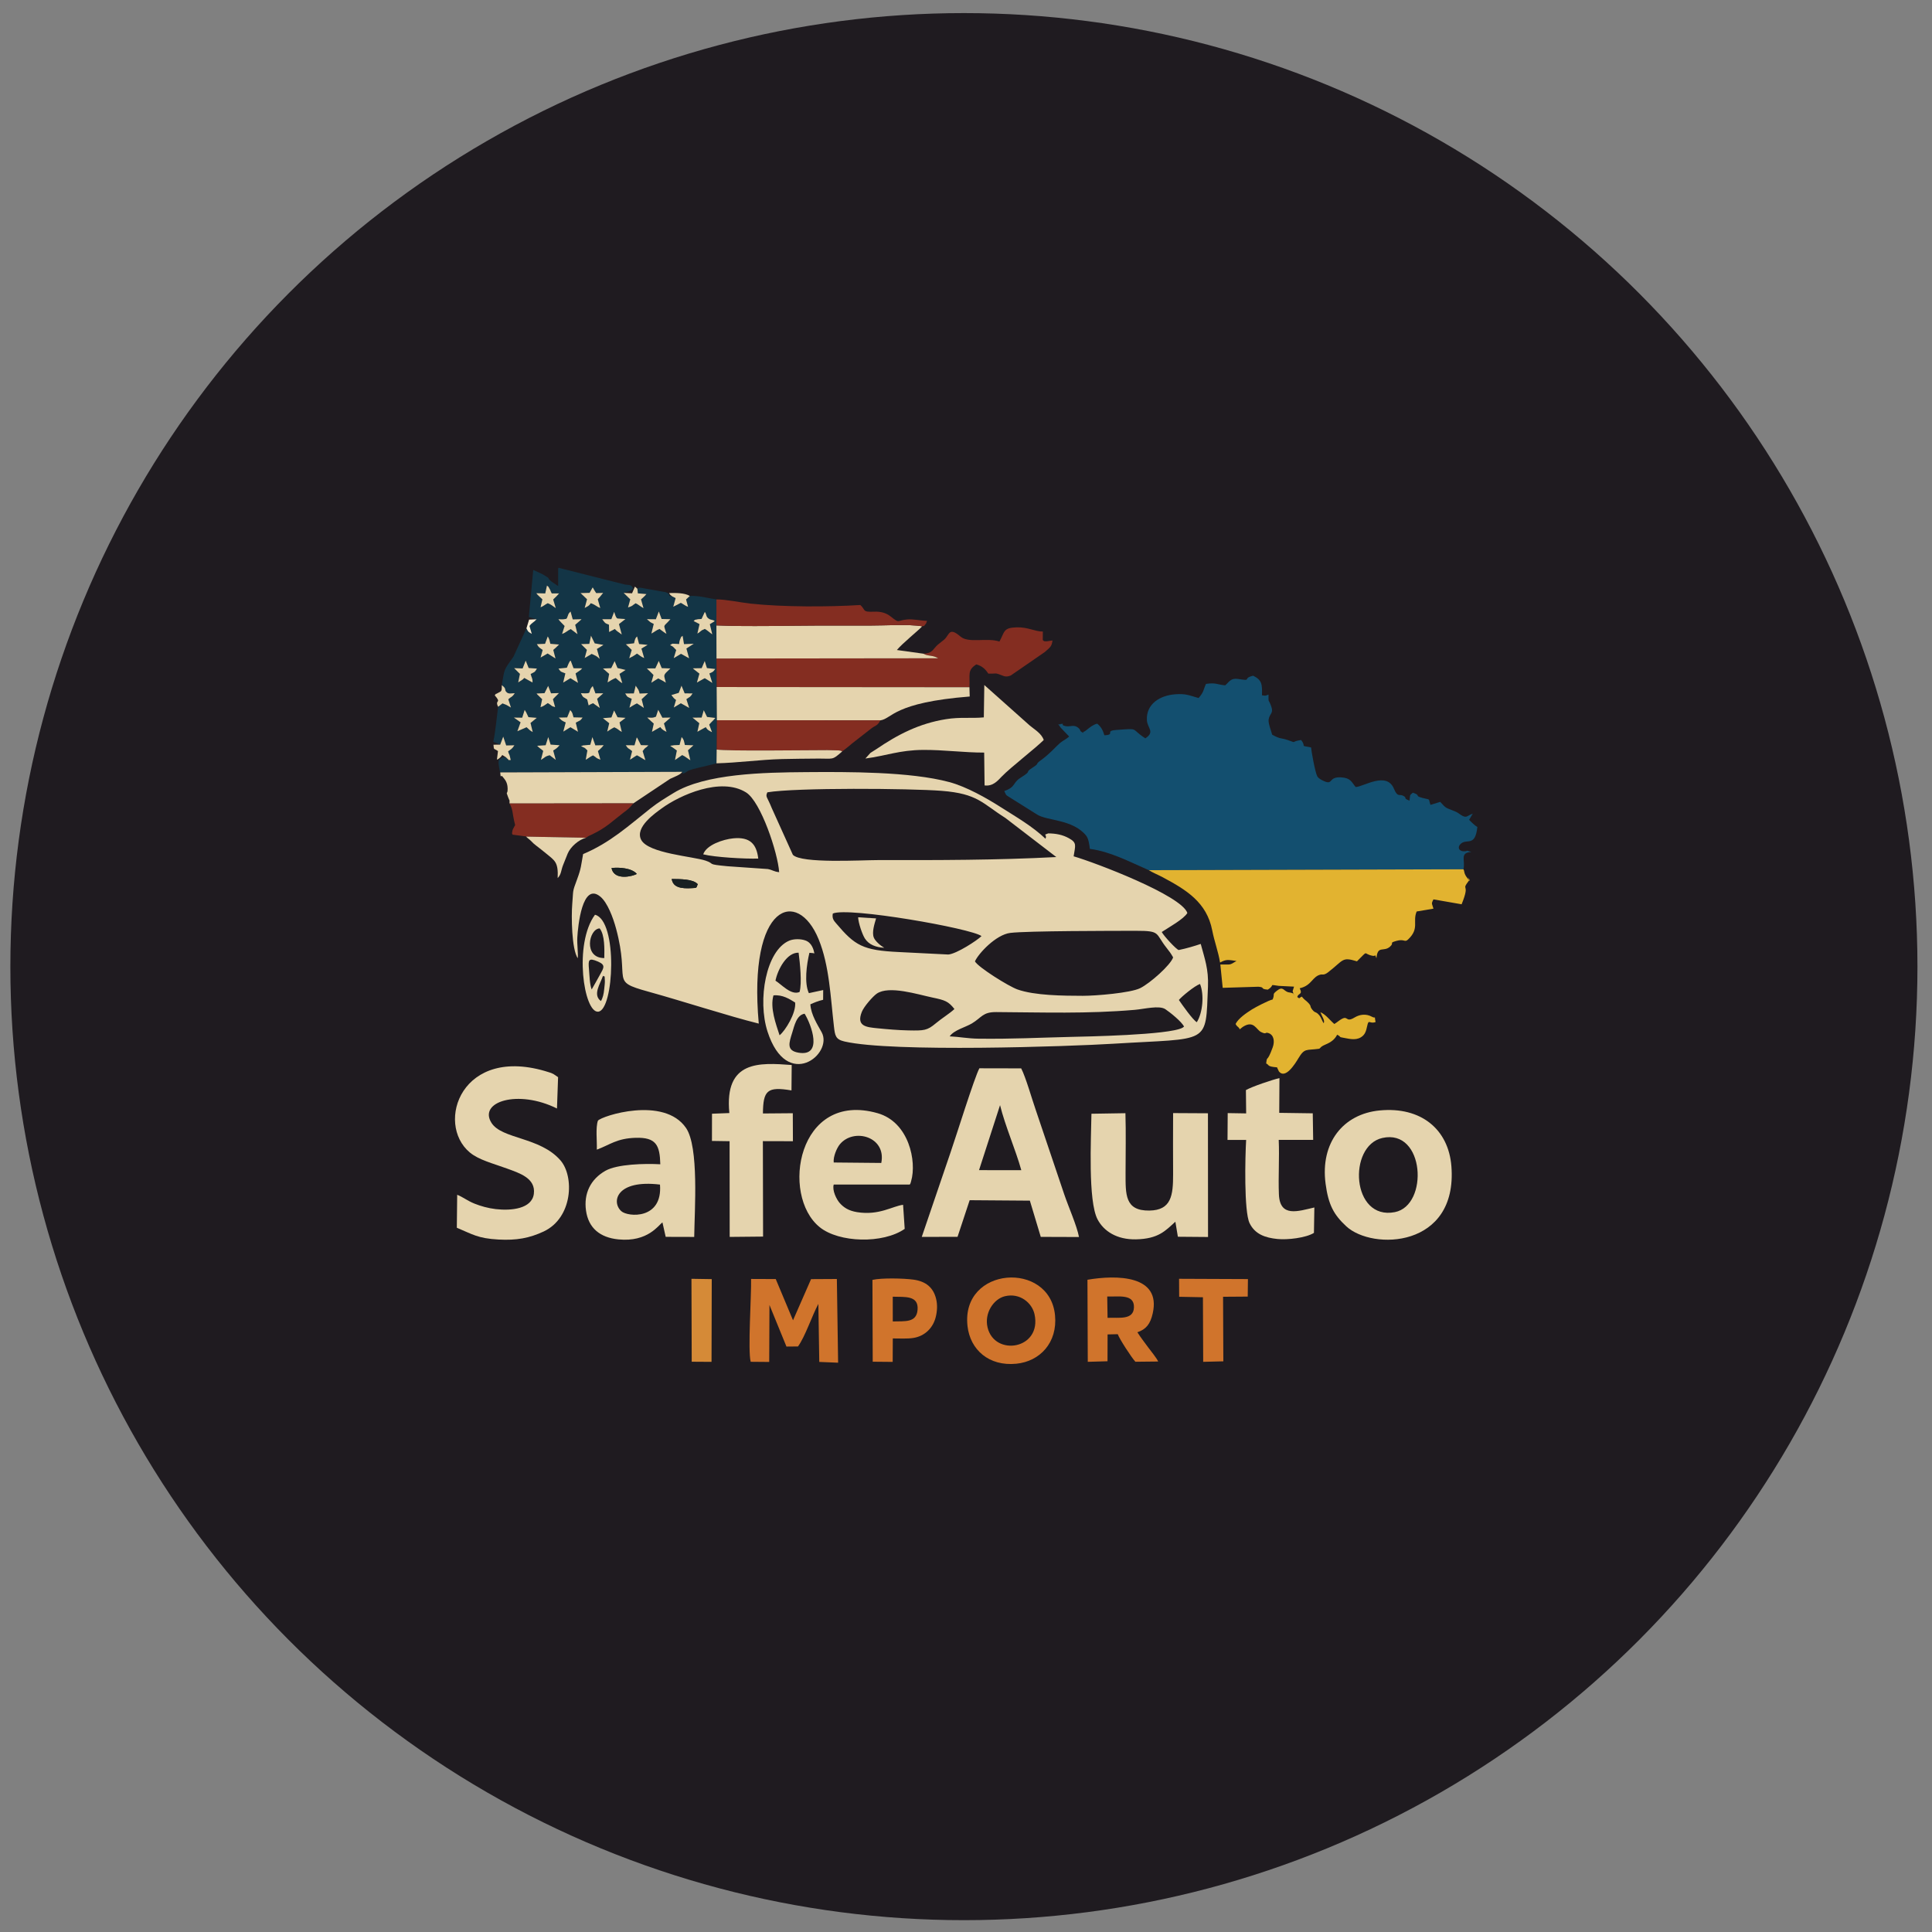 <?xml version="1.0" encoding="UTF-8"?>
<!DOCTYPE svg PUBLIC "-//W3C//DTD SVG 1.1//EN" "http://www.w3.org/Graphics/SVG/1.1/DTD/svg11.dtd">
<!-- Creator: CorelDRAW 2020 (64-Bit) -->
<svg xmlns="http://www.w3.org/2000/svg" xml:space="preserve" width="65mm" height="65mm" version="1.1" style="shape-rendering:geometricPrecision; text-rendering:geometricPrecision; image-rendering:optimizeQuality; fill-rule:evenodd; clip-rule:evenodd"
viewBox="0 0 6500 6500"
 xmlns:xlink="http://www.w3.org/1999/xlink"
 xmlns:xodm="http://www.corel.com/coreldraw/odm/2003">
 <rect x="0" y="0" width="6500" height="6500" fill="#808080" stroke="none"/>
 <defs>
  <style type="text/css">
   <![CDATA[
    .fil3 {fill:#133546}
    .fil2 {fill:#134F6F}
    .fil8 {fill:#182022}
    .fil0 {fill:#1F1B20}
    .fil5 {fill:#842D21}
    .fil6 {fill:#D0742C}
    .fil7 {fill:#D58A37}
    .fil4 {fill:#E2B330}
    .fil1 {fill:#E5D4AE}
    .fil9 {fill:#F8EED6}
   ]]>
  </style>
 </defs>
 <g id="Слой_x0020_1">
  <circle class="fil0" cx="3242.95" cy="3252.12" r="3208.08"/>
  <path class="fil1" d="M3195.12 3486.67c14.3,-21.23 53.29,-30.56 74.55,-43.34 33.83,-20.31 36.08,-38.57 82.02,-38.31 157.49,0.9 305.42,6.33 466.09,-7.51 32.19,-2.77 82.41,-15.99 103.08,-2.12 16.1,10.8 54.9,41.98 62.73,58.47l-5.1 3.81c-44.78,24.8 -329.44,29.75 -376.86,30.88 -116.38,2.78 -189.2,7.16 -307.94,6.01 -37.91,-0.36 -65.01,-6.33 -98.57,-7.89zm15.99 -91.91c-16.25,15.3 -42.53,31.11 -62.64,48.01 -29.14,24.49 -39.21,24.96 -92.1,23.92 -34.26,-0.67 -70.53,-3.8 -104.61,-7.23 -36.52,-3.68 -71.6,-6.34 -52.27,-55.05 7.38,-18.6 37.63,-52.67 50.39,-61.43 41.29,-28.38 138.52,2.97 186.72,13.01 43.06,8.95 54.03,12.79 74.51,38.77zm755.11 -30.45c9.35,-11.59 52.42,-47.15 71.08,-53.9 14.41,34.97 9.56,96.29 -10.78,128.7 -13.28,-7.53 -49.68,-59.12 -60.3,-74.8zm-323.27 -14.01c-65.19,-0.15 -161.88,-0.74 -219.95,-21.49 -30.03,-10.74 -131.73,-74.36 -142.91,-94.36 11.7,-26.46 70.53,-89.82 118.82,-95.77 57.06,-7.03 345.64,-6.95 423.16,-7.07 84.57,-0.13 63.48,8.12 103.17,57.92 9.37,11.76 14.02,17.89 21.66,31.49 -8.94,26.23 -77.67,87.03 -110.85,103.5 -32.79,16.27 -150.18,25.88 -193.1,25.78zm-841.02 -276.82c51.66,-22.95 466.52,50.05 500.24,75.89 -14.2,14.35 -84.21,60.03 -111.78,61.98l-165.15 -8.27c-123.03,-5.69 -148.89,-21.84 -212.29,-96.77 -7.15,-8.45 -14.34,-15.96 -11.02,-32.83zm-541.91 -116.21c28.56,0.42 71.9,-0.23 87.45,17.48 -5.67,13.51 -1.19,12.24 -20.66,13.36 -34.95,2.01 -62.71,-2.32 -66.79,-30.84zm-117.51 -17.05c-10.89,6.93 -76.43,24.98 -85,-19.79 24.53,-3.07 68.23,-0.27 85,19.79zm478.9 -5.88c-18.31,-1.9 -20.39,-6.86 -37.98,-10.56l-135.25 -9.37c-75.33,-7.02 -39.97,-7.42 -74.26,-18.89 -42.73,-14.31 -191.62,-24.23 -216.39,-69.43 -23.48,-42.86 48.73,-91.72 69.87,-107.16 58.28,-42.6 197.39,-106.43 282.81,-52.79 49.76,31.26 106.85,203.33 111.2,268.2zm-39.7 -268.67c96.11,-16.15 480.02,-13.35 586.63,-4.97 121.67,9.57 136.28,42.06 214.11,91.17l171.42 131.57c-201.18,10.56 -397.05,10.52 -600.48,10.24 -55.48,-0.08 -256.91,12.24 -285.85,-17.71l-71.06 -157.33c-15.9,-39.73 -22.1,-36.81 -14.77,-52.97zm944.81 138.2c-20.43,7.36 -2.43,1.33 -8.95,17.97 -44.5,-42.09 -96.96,-72.14 -151.93,-107.09 -45.22,-28.75 -113.11,-67.78 -172.1,-83.6 -131.92,-35.37 -341.41,-34.44 -481.95,-33.42 -142.05,1.02 -339.2,4.81 -445.43,70.26 -30.6,18.86 -51.25,30.94 -77.92,52.02 -74.32,58.74 -134.47,114.54 -226.44,153.5 -7.25,39.72 -6.2,46.89 -19.96,84.09 -17.02,46 -12.29,33.52 -16.58,84.24 -3.41,40.16 -2.1,151.59 18.56,182.2 1.83,-16.17 -2.81,-47.23 -1.47,-70.16 2.13,-36.99 16.4,-188.84 77.99,-136.78 23.23,19.64 42.08,68.68 52.6,107.85 48.16,179.44 -23.33,174.89 107.53,211.11 117.58,32.55 269.05,82.04 372.36,107.76 -36.77,-406.36 131.02,-456.39 201.44,-283.67 36.1,88.49 39.91,193.89 51.42,293.13 3.61,31.15 5.45,43.71 35.36,50.66 160.24,37.28 759.51,16.57 904.93,7.59 327.36,-20.22 309.72,6.21 318.1,-191.84 2.51,-59.02 -11.2,-94.79 -24.32,-143.94 -20.91,7.13 -48.26,15.26 -74,20.51 -7.36,-0.91 -50.29,-47.19 -57.17,-60.61 24.57,-16.27 73.83,-43.18 86.16,-64.01 -19.73,-59.2 -309.37,-169.37 -382.61,-190.62 5.6,-36.93 12.15,-45.46 -16.35,-61.09 -20.94,-11.48 -42.85,-15.79 -69.27,-16.06z"/>
  <path class="fil2" d="M3865.14 2927.63l1058.41 -3.03c7.4,-29.41 -14.22,-55.86 26.55,-58.27l-14.38 -4.29c-0.02,0 -2.11,2.51 -11.91,2.04 -15.55,-0.75 -21.13,-13.45 -10.01,-24.5 20.78,-20.62 49.21,12.28 56.6,-57.35 -8.4,-4.39 -20.61,-16.65 -27.7,-24.12l12.17 -20.66c-19.16,7.04 -20,14.66 -34.36,7.46 -9.58,-4.8 -12.21,-9.73 -25.68,-15.33 -32.57,-13.55 -27.72,-7.88 -49.33,-31.76l-32.88 10.05c-8.09,-24.02 1.94,-15.64 -26.26,-23.22 -31.35,-8.42 -2.38,-7.21 -32.95,-17.75 -12.8,10.09 -8.04,7.22 -11.43,26.74 -25.18,-9.76 -4.12,-8.2 -22.34,-16.94 -11.8,-5.66 -17.6,6.54 -29.82,-23 -24.78,-59.93 -103.15,-6.23 -128.95,-5.93 -13.99,-16.73 -16.5,-30.85 -49.52,-32.49 -42.95,-2.14 -25.28,26.2 -55.95,13.08 -9.63,-4.12 -19.43,-9.24 -23.7,-16.94 -7.1,-12.76 -20.48,-87.81 -20.69,-96.77 -41.74,-7.93 -13.47,-0.22 -33.73,-25.04 -38.04,5.66 -10.89,11.92 -43.89,0.5 -25.71,-8.9 -23.36,-1.98 -53.31,-18.33 -3.63,-13.92 -13.74,-38.48 -11.91,-50.78 3.36,-22.67 19.12,-19.27 6.77,-49.93 -8.82,-21.93 -6.94,-4.05 -7.19,-34.24 -12.43,4.52 -8.1,4.35 -22.01,2.35 1.01,-36.8 0.21,-51.23 -29.65,-65.87 -38.79,9.27 -0.76,18.93 -50.26,11.03 -25.46,-4.08 -30.11,9.92 -43.77,21.35 -25.62,-2 -30.83,-9.98 -64.68,-4.78 -9.18,19.89 -6.55,26.71 -24.88,47.49 -33.57,-9.27 -42.12,-15.01 -77.18,-12.69 -52.71,3.49 -100.13,32.73 -96.67,87.9 1.65,26.1 28.06,38.61 -5.26,60.41 -52.54,-33.62 -16.4,-33.93 -98.16,-28.1 -40.58,2.9 -0.32,16.05 -39.7,17.8 -4.21,-14.18 -9.94,-28 -24.28,-39.08 -14.37,3.74 -23.74,11.98 -35.1,20.9 -0.72,0.58 -1.88,1.42 -2.56,1.96 -0.63,0.5 -1.83,1.33 -2.4,1.79 -6.48,5.19 -7.16,-0.5 -6.3,6.54 -17.11,-8.3 -5.2,-7.36 -17.4,-17.34 -16.37,-13.4 -28.94,-0.11 -47.74,-6.91 -12.47,-4.52 6.02,-8.3 -11.98,-5.74 -3.46,5.74 -14.29,-9.1 1.06,12.59l28.29 29.5c-10.87,9.71 -18.89,12.16 -30.8,21.79 -11.46,9.28 -34.2,36.5 -66.12,59.28 -18.61,13.28 -1.17,7.46 -25.83,23.31 -31.67,20.36 3.63,6.36 -41.47,34.77 -26.57,16.74 -14.69,30.37 -54.12,44.26 6.88,14.35 3.32,12.04 19.19,21.83l90.39 56.69c33.48,22.37 119.86,15.31 165.68,71.23 8.07,9.86 10.84,29.19 12.67,44.79 68.86,9.06 131.17,42.43 198.43,71.75z"/>
  <path class="fil3" d="M1807.12 2509.07l28.67 -1.88 8.67 -27.49 8.1 25.39 30.04 2.14c-8.27,10.09 -12.91,12.47 -21.4,17.78l8.67 31.6 -20.4 -15.65c-16.79,4.05 -15.75,7.61 -29.63,15.67l7.72 -30.11c-6.48,-6.9 -11.46,-7.82 -20.44,-17.45zm479.07 -2.69l7.05 -26.84c8.41,9.37 7.61,13.06 10.99,26.89l28.91 1 -18.49 16.83 7.92 33.53c-9.65,-5.55 -16.1,-12.27 -27.4,-17.39l-24.32 16.7 6.33 -32.07c-10.66,-8.3 -14.29,-10.18 -21.96,-15.3 0.89,-0.4 2.31,-1.87 2.76,-0.98l10.25 -1.71c5.7,-0.46 11.11,-0.07 17.96,-0.66zm-181.02 0.82l29.56 0.19 7.41 -26.18c1.47,1.11 2.4,1.42 2.64,2.99l11.57 22.71 25.23 0.54c-10.48,11.57 -8.48,4.13 -19.42,19.54l9.3 30.54c-9.55,-4.6 -18.48,-11.57 -28.54,-16.4 -3.75,2.01 -8.5,5.25 -10.6,6.62l-9.38 6.08c-0.84,0.53 -2.32,1.43 -3.54,2.07l7.28 -28.8c-11.99,-10.74 -12.34,-5.8 -21.51,-19.9zm-119.2 -1.43l7.02 -26.04 10 27.87 28.26 -0.59c-9.46,11.89 -11.91,12.27 -19.61,19.98l8.45 29.09c-19.24,-7.45 -9.75,-5.55 -24.93,-14.67 -10.15,4.55 -15.31,9.75 -24.57,14.73l5.59 -31.31c-12.14,-12.79 -8.11,-7 -20.87,-14.27 0.87,-0.54 2.26,-2.3 2.75,-1.39 0.5,0.93 2.24,-1.07 2.96,-1.22l24.95 -2.18zm343.82 -91.41l30.7 -0.19 7.21 -24.79 11.2 22.74 27.85 3.24c-7.28,9.23 -14.42,14.58 -20.68,22.54l9.48 25.48c-8.34,-4.63 -15.17,-6.28 -21.02,-17.03l-28.25 15.65 6.43 -28.89 -22.92 -18.75zm-152.3 -0.4c16.31,0.73 17.17,2.08 29.39,-2.77l7.61 -23.19 13.97 26.56 27.72 -0.45 -22.42 19.75 8.67 28.42c-8.11,-4.52 -14.65,-6.57 -20.84,-16.06l-28.2 16.08 6.09 -27.87c-3.71,-3.26 -5.74,-4.95 -9.26,-8.19l-7.42 -6.94c-0.75,-0.72 -2,-2.04 -2.61,-2.64 -0.64,-0.62 -1.79,-1.8 -2.7,-2.7zm-149.14 2.27l28.63 -2.44 9.03 -23.59 11.72 22.93 26.93 1.95 -20.25 15.44 7.6 31.95c-12.37,-6.38 -10.55,-9.04 -25.2,-15.51 -3.74,1.76 -8.7,4.57 -11.35,6.23l-12.62 8.22 6.82 -28.17 -21.31 -17.01zm-148.46 -2.01l28.27 -0.6 10.14 -24.76c9.12,10.1 6.92,10.74 11.31,24.54l30.45 0.68c-8.88,12.28 -5.98,7.88 -22.89,17.26l7.41 30.68 -25.55 -15.37 -23.98 14.84 8.24 -31.03c-4.43,-1.99 -7.41,-2.82 -11.56,-5.74 -0.9,-0.63 -2.05,-1.4 -2.96,-2.1l-8.88 -8.4zm-151.15 -0.08l28.15 0.42 8.28 -26.14c0.39,0.78 1.53,1.05 1.84,2.86 0.33,1.79 1.74,2.34 2.16,3.09l8.81 18.41 27.95 2.33 -21.02 17.3 7.41 30.48c-10.13,-5.2 -12.76,-9.2 -20.7,-16.2l-30.99 13.51 10.8 -30.01 -22.69 -16.05zm601.33 -81.17c-8.85,14.16 -8.88,10.61 -20.8,19.39l9.48 29.45 -28.07 -15.72 -23.77 14.24 7.54 -25.41c-3.18,-1.97 -6.33,-4.88 -9,-7.95 -0.82,-0.92 -5.77,-7.36 -6.65,-8.57l24.78 -7.4 9.23 -24.14 10.7 25.76 26.56 0.35zm-182.2 -12.26c3.7,8.5 1.95,5.76 3.98,12.64l28.66 -1.05 -21.68 20.2 7.41 29.27 -23.32 -15.28c-8,3.64 -20.04,10.96 -25.32,14.53l7.81 -29.9c-12.96,-6.32 -14.22,-3.98 -22.08,-18.08l29.11 -0.11 6.31 -26.05 9.12 13.83zm-193.58 11.43c44.56,2.5 19.1,-3.03 39.95,-24.07l9.05 24.59 26.48 -0.2 -20.76 18.67 9.07 30.88 -22.92 -16.24c-6.48,2.68 -10.87,5.21 -14.77,7.63l-4.75 -19.98c-14.9,-10.77 -11.99,-3.43 -21.35,-21.28zm-86.57 46.92c-15.31,-3.77 -9.95,-5.34 -24.79,-13.63 -9.83,6.22 -13.6,10.77 -24.52,13.83l5.53 -26.9 -16.62 -16.18c-0.5,-1.92 -1.79,-2.14 -2.64,-2.95l27.24 -1.17 12.28 -24.51 9.72 25.02 26.79 -0.85 -11.5 11.49c-3.96,4.01 -4.65,4.53 -8.84,9.35l7.35 26.5zm519.03 -113.36l9.78 32.13c-10.46,-7.49 -15.44,-9.39 -25.25,-16.07 -9.05,4.16 -15.49,8.95 -26.63,14.64l8.47 -30.02 -20.03 -15.73c-0.44,-1.67 -1.76,-1.78 -2.67,-2.18l30.22 -0.55 10.34 -24.09 7.5 23.83 28.02 3.02c-8.89,10.69 -5.14,8.42 -19.75,15.02zm-131.36 -16.79c-26.01,25.01 -22.29,18.97 -15.08,47.85 -7.61,-4.5 -17.35,-10.38 -25.88,-14.25l-23.23 14.48 7.34 -26.02c-4.37,-4.22 -3.47,-3.97 -9.1,-9.26l-13.36 -12.89 28.7 -0.21 11.61 -25.04 9.96 24.24 29.04 1.1zm-177.87 -1.48l27.31 6.55 -20.54 13.19 9.4 31.29c-8.94,-4.25 -14.73,-11.64 -22.36,-17.31 -9.42,3.42 -20.6,10.65 -27.21,14.83l5.3 -28.7 -20.88 -18.21 27.8 -1.24 11.54 -23.59 9.64 23.19zm-118.63 0.99c-1.01,1.06 -2.25,2.36 -3.08,3.14 -0.81,0.74 -2.04,2.12 -3.02,2.98l-16.29 11.19 8.28 31.71 -25.75 -15.6 -24.37 14.72 7.46 -31.06c-14.67,-6.13 -14.32,-3.01 -23.26,-16.15l28.26 -2.89c2.31,-4.8 3.69,-9.72 5.23,-12.63 8.36,-15.9 1.1,-4.35 7.6,-11.51l9.75 25.85 29.19 0.25zm-152.4 0.96c-8.07,14.01 -8.75,11.31 -21.22,18.2 3.45,13.99 7.19,14.56 6.26,28.68l-27.63 -15.39c-6.8,7.91 -11.46,8.65 -20.45,15.07l5.81 -28.66 -19.61 -19.41 28.61 0.98 10.42 -26.24 9.98 24.77 27.83 2zm351.58 -67.35l9.32 32.06c-14.06,-6.22 -11.81,-7.09 -24.47,-15.15 -10.19,7.8 -14.88,9.69 -26.1,15.75l8.49 -28.01c-5.2,-5.35 -13.51,-13.42 -19.77,-19.07l27.7 -3.44c2.11,-9.3 3.26,-17.64 10.22,-22.89l6.7 25.38 28.77 2.95 -20.86 12.42zm176.05 -16.24l-24.73 16.04 9.03 33.02 -27.22 -15.14 -24.55 14.59 8.35 -27.38 -10.21 -10.46c-4.77,-3.76 -5.77,-3.48 -10.44,-5.86 10.02,-6.81 3.22,-5.09 30.51,-3.88 0.8,-4.96 0.36,-8.19 2.67,-14.13 6.52,-16.7 3.87,-7.73 9.09,-13.61l4.64 28.03 32.86 -1.22zm-345.8 -27.2l12.61 25.92 29.24 5.15c-6.64,4.69 -11.97,7.58 -21.88,13.73l9.36 33.42c-13.78,-12.26 -11.26,-8.96 -26.97,-16.82l-20.54 12.3c-0.52,-0.94 -2.18,1.33 -3.16,1.97l7.51 -27.8 -19.55 -19.46 27.69 -0.72 5.69 -27.69zm-145.39 2.47c0.61,1.02 1.37,2.37 1.71,3.12 0.35,0.78 1.25,2.28 1.64,3.24 3,7.32 0.02,-0.49 2.54,7.01 1,3.02 2.14,9.15 2.87,11.52l29.26 2.44 -10.11 9.88c-4.2,3.75 -6.65,5.83 -9.41,8.29l7.61 29.01 -26.62 -16.95 -23.8 13.77 7.14 -25.71c-9.99,-7.4 -13.28,-7.7 -19.55,-19.56l27.44 -1.11 9.28 -24.95zm553.49 -6.77c-9.76,-6.73 -16.04,-13.3 -25.14,-18.38 -17.32,6.99 -11.6,8.41 -25.08,15.73l7.27 -31.85 -19.91 -10.31c8.68,-6.37 -2.33,-2.42 15.03,-6.28 0.16,-0.04 12.04,-0.53 11.74,-0.98l10.95 -23.57c6.77,9.59 3.31,13.3 9.63,19.76 9.01,9.21 17.31,4.97 23.78,11.31l-16.5 10.36 8.23 34.21zm-143.24 -48.41c-23.17,26.49 -20.86,11.56 -10.95,46.54 -7.48,-4.01 -16.38,-11.61 -23.53,-16.44 -10.43,4.17 -16.42,10 -27.22,15.62l7.95 -32.66c-4.94,-2.44 -6.26,-2.32 -11.76,-5.99l-11.25 -9.81 30.11 0.27 10.03 -26.25 9.47 25.37 29.5 0.64c-0.82,0.89 -1.85,2.12 -2.35,2.71zm-186.96 -27.39c2.14,5.55 5.75,20.69 11.33,22.33l26.56 1.91 -21.66 16.98 9.52 35.27c-9.89,-7.83 -15.31,-9.62 -23.52,-18.84l-19.17 10.25 -0.5 -24.61c-15.69,-5.85 -12.78,-6.24 -22.83,-18.38l30.8 -0.22 9.47 -24.69zm-146.06 57.96c-13.26,6.5 -14.49,10.88 -29.2,16.53l8.58 -26.9c-7.02,-7.81 -15.57,-14.78 -20.88,-22.91 6.79,0.33 10.85,0.97 17.82,0.21 13.05,-1.46 7.5,-1.91 10.59,-3.29 6.8,-15.65 2.76,-12.96 12.53,-22.86l7.33 26.66 29.7 -0.67c-0.86,0.92 -2.04,2.07 -2.69,2.68l-18.73 16.19 7.73 31.49 -22.78 -17.13zm85.63 -121.11l23.44 -0.64 -11.1 13.68c-7.51,8.99 -0.38,-0.97 -6.87,8.18l8.33 28.98c-13.8,-4.96 -14.8,-10.17 -31.9,-16.08 -6.43,9.54 -9.47,9.71 -20.64,16.03l7.94 -29.38 -21.83 -20.77 30.47 -0.79 10.36 -18.43c14.75,22.6 -2.44,-3.76 3.74,6.47l8.06 12.75zm-124.82 1.19c-4.17,5.11 -13.04,14.27 -19.84,20.36l8.79 29.05c-11.75,-8.04 -15.03,-11.53 -26.99,-16.55 -11.1,5.6 -14.26,10.14 -24.36,13.8l6.18 -26.66c-5.73,-6.29 -16.4,-14.12 -20.41,-20.77l30.03 0.78 5.81 -26.52c8.75,8.44 0.04,-3.68 9.67,12.63 3.46,5.84 1.35,4.71 6.49,13.77l24.63 0.11zm-75.52 86.94c-11.87,12.63 -15.06,10.44 -24.04,22.64l7.78 26.47c-10.22,-6.14 -11.56,-4.92 -18.06,-18.55l-43.73 95.69c-35.92,49.82 -28.61,39.31 -39.33,95.5 18.43,13.1 6.77,14.71 16.51,23.8 6.84,6.38 14.43,3.5 27.31,3.19 -9.7,14.79 -12.22,11.21 -21.77,20.39l8.99 27.93 -13.26 -7.68c-0.93,-0.49 -2.09,-1.14 -2.99,-1.58 -0.28,-0.14 -10.96,-4.27 -12.19,-4.71l-14.81 11.33c-4.83,36.71 -8.8,82.68 -16.23,117.75l23.22 9.64 10.25 -27.05 9.97 29.73 27.72 -0.59c-8.57,13.17 -11.16,12.85 -21.22,20.36 1.89,8.75 4.18,9.98 5.48,15.53 6.55,27.69 2.89,6.81 -1.78,15.12l-11.71 -11.06c-14.33,2.41 -7.86,-1.96 -17.45,4.86 -8.44,6 -4.7,1.94 -6.57,10.61 -1.16,5.46 2.95,28.3 5.4,35.91l612.2 -1.98c0.21,13.55 15.58,-1.71 20.68,-3.7 13.01,-5.07 18.14,-6.12 31.23,-9.34 22.83,-5.59 41.96,-9.65 63.52,-15.6l0.61 -46.3 0.66 -98.61 -0.75 -111.73 -0.51 -95.93 -0.32 -111.38 0.08 -87.41c-26.29,-3.69 -58.88,-13.56 -89.51,-11.62l-12.63 11.66 6.77 24.87c-9.55,-3.14 -14.08,-7.96 -24.35,-13.39l-25.53 13.18 7.95 -29.21 -11.35 -5.65c-22.21,-3.47 1.41,-4.31 -21.7,-14.17l-69.29 -12.32c-20.8,-3.85 -19.28,-4.05 -26.36,0.66l1.76 15.55 28.7 2.34c-8.3,10.03 -10.89,11.02 -18.1,17.9l8.33 29.62c-12.72,-7 -14.91,-10.92 -26.58,-16.53 -14.8,9.57 -6.86,7.78 -25.59,14.2l7.61 -27.28 -22.28 -21.77 17.19 -4.85c7.75,-2.91 5.29,-2.28 9.61,-4.8 0.87,-0.51 4.27,-3.65 5.25,-4.76 -7.28,-14.2 -7.31,-10.72 -27.95,-13.77l-223.55 -56.42c-0.38,1.33 -0.68,3 -0.84,4.08l0.02 57.49 -21.49 -14.37c-22.88,-18.47 3.62,-5.11 -30.81,-25.34l-31.53 -14.51 -14.92 158.64 26.28 7.32z"/>
  <path class="fil4" d="M4923.55 2924.6l-1058.41 3.03c10,6.74 33.08,16.51 47.29,24.1 79.33,42.38 147.56,84.23 165.92,178.18 7.7,39.35 20.17,70.33 26.41,108.47 21.67,-12 27.55,-8.92 55.28,-5.22 -26,15.58 -17.05,11.09 -54.33,11.74l7.94 78.54 119.94 -3.69c24.88,2.02 3.54,7.41 31.74,9.76 27.08,-16.52 -0.7,-17.92 37.42,-12.62l50.86 2.54 -4.7 15.21c0.16,1.32 3.9,10.46 5.1,14.86 -6.25,-10.89 4.92,-3.29 -9.68,-9.39l-10.79 -1.9c-15.96,-5.21 -17.04,-21.32 -37.4,-5.15 -18.01,14.32 -5.77,8.98 -14.49,29.6 -13.01,2.54 -57.83,26.02 -69.48,33.38 -18.84,11.88 -45.8,30.16 -55.12,48.86 5.76,11.48 8.24,7 14.25,18.18 0.84,-0.71 1.89,-1.78 2.41,-2.22l7.65 -6.05c37.19,-23.81 44.76,9.46 61.44,17.44 19.86,9.5 11.78,-0.82 24.74,3.43 18.66,6.11 21.53,28.32 14.39,47.98 -20.56,56.66 -18.41,23.75 -22.02,54.3 11.68,5.17 1.06,10.23 36.78,13.05 0.42,0.71 0.61,2.02 0.76,2.4l5.41 11.46c21.72,26.78 54.03,-25.31 65.16,-43.86 21.62,-36.08 26.28,-26.3 69.98,-32.6 6.01,-2.46 1.6,-5.75 22.26,-14.52 17.88,-7.59 30.1,-16.46 38.43,-32.65 14.97,7.37 5.35,7.69 17.58,9.6 19.11,2.98 42.71,11.1 62.39,-0.98 13.78,-8.45 17.32,-20.23 20.9,-37.18 5.61,-26.52 6.92,-6.36 28.42,-14.11 -5.29,-26.43 3.1,-9.4 -12,-17.72 -20.36,-11.22 -41.63,-7.84 -58.75,2.48 -34.32,20.69 -17.66,-15.32 -54.56,12.48 -5.12,3.86 -7.7,5.78 -13.44,9.33 -14.87,-12.39 -28.51,-31.86 -46.85,-39.71 5.35,14.81 16.09,28.13 11.02,37.26 -6.27,-9.28 -8.19,-19.19 -15.16,-27.3 -11.64,-13.5 -12.8,-5.82 -22.54,-17.7 -11.44,-13.95 -0.94,-10.3 -15.38,-24.94 -9.16,-9.28 -9.38,-6.29 -20.58,-19.79l-5.96 3.47c-6.27,1.8 4.79,7.14 -9.12,-1.92 2.67,-14.02 19.3,-6.69 8.08,-29.6 41.97,-9.26 42.04,-41.24 72.42,-46.42 2.29,-0.38 9.38,3.21 22.36,-6.83 54.28,-41.93 46.32,-53.05 97.82,-37.37 41.48,-40.58 18.18,-25.03 52.62,-18.59 13.13,2.46 5.6,-9.52 12.91,8.22 4.05,-45 24.15,-19.49 45.91,-39.21 15.19,-13.77 -5.09,-11.56 20.8,-19.03 27.53,-7.93 27.9,6.32 39.54,-4.67 39.61,-37.38 14.42,-59.9 29.1,-94.37l56.45 -9.53c-4.77,-17.92 -8.37,-15.39 0.1,-31.22l94.65 16.5c31.61,-77.52 -5.24,-40.13 25.65,-81.07 -14.4,-28.37 16.51,22.47 -6.82,-7.76 -12.2,-15.77 -8.3,-21.74 -12.7,-28.96z"/>
  <path class="fil1" d="M3364.55 3718.17c16.98,69.52 52.49,150.07 71.53,218.82l-142.23 -0.19 70.7 -218.63zm-102.21 319.77l202.53 1.5 36.66 121.91 128.64 0.44c-7.05,-37.68 -36.13,-103.44 -49.66,-143.52l-96.1 -284.73c-12.9,-36.92 -33.22,-109.23 -48.75,-139.12l-140.6 -0.29c-16.81,31 -78.89,230.87 -97.27,283.69l-96.63 283.6 120.39 -0.25 40.79 -123.23z"/>
  <path class="fil1" d="M1536.96 4130.63c52.21,21.7 70.19,35.86 140.17,39.66 60.32,3.28 103.83,-4.56 151.82,-27 98.3,-45.95 103.82,-185.3 56.6,-239.49 -68.83,-79.04 -197.13,-70.93 -232.03,-126.08 -44.94,-71.04 89,-113.61 220.4,-48.28l3.71 -105.43 -15.58 -10.51c-6.48,-3.45 -8.36,-3.83 -16.1,-6.3 -293.96,-94.25 -382.04,172.81 -265.33,270.14 30.39,25.35 79.01,37.14 125.35,54.19 41.11,15.12 96.96,32.13 90.11,85.04 -6.54,50.31 -75.74,57.44 -127.96,51.36 -26.21,-3.04 -51.42,-10.29 -71.79,-18.48 -24.45,-9.82 -38.47,-22.02 -58.15,-29.76l-1.22 110.94z"/>
  <path class="fil5" d="M3106.5 2199.27c16.1,9.34 30.74,3.87 49.83,15.38l-745.75 0.86 0.51 95.93 850.46 0.7c2.49,-42.13 -8.34,-56.85 23.18,-76.8 19.62,5.13 31.1,16.57 40.33,31.04 27.96,0.84 21.15,-3.73 42.16,4.42 11.45,4.43 18.07,8.12 33.6,1.69l114.34 -78.81c19.41,-17.08 22.82,-18.7 25.9,-38.83 -1.84,0.24 -18.48,2.84 -19.47,2.79 -12.32,-0.68 -5.96,1.22 -13.33,-4.26l0.32 -28.6c-27.37,0.13 -49.46,-15.36 -88.89,-14.15 -45.15,1.38 -39.15,15.24 -57.22,47.77 -42.62,-14.18 -103.38,6.88 -131.08,-16.85 -38.88,-33.31 -36.51,-6.6 -54.11,9.71 -4.5,4.17 -17.14,13.33 -21.99,17.6 -17.73,15.63 -17.21,29.29 -48.79,30.41z"/>
  <path class="fil1" d="M4650.9 3828.54c142.88,-32.01 156.74,226.9 41.98,249.51 -146.43,28.85 -158.98,-223.3 -41.98,-249.51zm-191.14 153.69c9.46,71.79 27.95,104.86 69.49,143.43 88.21,81.95 375.13,73.27 353.84,-201.54 -9.73,-125.58 -103.13,-201.43 -241.47,-188.13 -122.54,11.78 -200.01,108.41 -181.86,246.24z"/>
  <path class="fil1" d="M3672.03 3747.08c-1.23,84.37 -11.85,293.52 20.49,355.21 21.01,40.09 65.17,68.68 129.55,67.35 75.53,-1.56 99.04,-29.15 132.34,-59.32l8.42 50.59 101.47 0.83 -0.29 -416.24 -117.22 -0.63c-0.56,68.52 -0.12,137.44 0,206.01 0.12,70.5 -5.76,120.94 -79.91,121.95 -82.71,1.12 -79.97,-54.42 -80.03,-126.43 -0.05,-66.59 1.66,-135.26 -0.47,-201.16l-114.35 1.84z"/>
  <path class="fil1" d="M2220.43 3985.4c9.5,118.48 -107.81,109.43 -129.98,89.58 -34.69,-31.05 -16.8,-107.41 129.98,-89.58zm-212.5 -117.56c44.73,-16.55 66.84,-37.9 130.52,-39.81 69.25,-2.08 81.44,24.89 83.09,89.03 -53.03,-2.97 -145.06,-0.55 -184.57,21.84 -50.07,28.38 -73.48,76.53 -65.41,134.01 8.21,58.45 46.77,90.74 109.05,96.9 99.8,9.87 135.46,-49.19 148.16,-57.07l10.86 48.51 95.98 0.26c1.23,-92.59 16.33,-302.48 -27.55,-366.6 -74.25,-108.52 -284.53,-40.22 -296.4,-24.5 -8.32,23.91 -2.65,67.58 -3.73,97.43z"/>
  <path class="fil1" d="M2804.95 3911.09c-2.28,-19.17 10.22,-48.63 20.64,-61.23 46.72,-56.47 157.27,-25.67 139.36,62.75l-160 -1.52zm255.89 74.14c3.64,-6.2 1.46,-0.98 4.59,-11.69 19.16,-65.31 -6.69,-198.08 -112.72,-228.31 -269.07,-76.72 -327.7,276.21 -194.87,383.52 64.91,52.44 212.79,56.53 285.92,5.65l-5.42 -80.98c-35.13,4.26 -80.9,36.68 -154.8,24.7 -28.23,-4.58 -44.74,-15.4 -58.28,-30.55 -11.07,-12.39 -26.08,-42.87 -20.29,-62.25l255.87 -0.09z"/>
  <path class="fil1" d="M2566.77 3746.14c0.83,-77.5 14.25,-91.36 96.07,-77.56l0.77 -85.47c-108.35,-8.06 -227.08,-16.54 -209.81,161.64l-58.35 2.24 -0.17 91.56 59.34 0.88 0.34 322.02 112.33 -1.1 -0.68 -321.12 101.09 0.26 -0.39 -94.17 -100.54 0.82z"/>
  <path class="fil1" d="M4129.81 3835.14l62.7 0c-3.38,55.43 -7.54,240.46 11.49,279.87 18.24,37.77 53.07,49.32 93.86,53.46 33.65,3.42 95.79,-3.69 122.75,-20.56l1.41 -85.5c-54.42,12.36 -116.13,34.85 -119.3,-44.2 -2.4,-60.27 1.99,-122.62 -0.62,-183.19l115.9 -0.1 -1.37 -89.3 -112.79 -1.57 0.72 -116.8c-22.32,4.73 -92.75,28.57 -112.85,40.21l0.84 78.46 -62.1 -1.01 -0.64 90.23z"/>
  <path class="fil1" d="M2411.84 2423.17l550 0.43c40.07,-5.79 43.24,-59.98 300.69,-80.26l-0.98 -31.2 -850.46 -0.7 0.75 111.73z"/>
  <path class="fil1" d="M2410.58 2215.51l745.75 -0.86c-19.09,-11.51 -33.73,-6.04 -49.83,-15.38l-89 -12.39c17.36,-21.57 76.24,-69 85.07,-79.71 -45.01,-7.82 -126.53,-2.37 -176.05,-2.54 -56.71,-0.19 -113.45,-0.21 -170.16,-0.06 -112.93,0.28 -234.09,4.03 -346.1,-0.44l0.32 111.38z"/>
  <path class="fil1" d="M3312.49 2642.46c28,3.74 44.24,-15.77 57.86,-29.97 29.22,-30.44 114.67,-96.05 141.17,-122.94 -7.53,-22.15 -30.62,-34.87 -46.92,-48.56l-153.01 -136.33 -1.63 108.89c-44.44,4.09 -78.4,-1.84 -127.77,6.1 -90.04,14.49 -161.64,51.51 -234.56,101.24 -8.84,6.03 -12.44,7.41 -19.18,12.23l-16.98 18.86c70.4,-9.25 114.65,-28.42 194.15,-28.99 68.35,-0.51 136.86,9.12 205.51,9.01l1.36 110.46z"/>
  <path class="fil6" d="M2684.72 4530.01c23.54,-31.77 47.74,-104.6 68.59,-143.23l3.05 195.24 63.39 2.65 -4.19 -281.67 -86.8 0.49 -60.71 138.48 -58.14 -138.74 -82.95 -0.34c1.24,57.68 -11.39,240.34 -1.33,278.7l62.31 0.53 0.83 -191.68 57.17 139.92 38.78 -0.35z"/>
  <path class="fil1" d="M1714.28 2703.38l416.47 -0.45 123.47 -82.43c11.43,-5.81 37.44,-14.46 40.92,-23.78l-612.2 1.98c1.83,23.84 2.15,7.14 7.05,13.26 7.6,9.48 17.41,18.56 17.88,40.44 0.52,24.96 -7.79,4.42 1.8,30.11 7.67,20.58 3.77,1.01 4.61,20.87z"/>
  <path class="fil5" d="M2411.18 2521.78c40.37,5.88 293.21,2.09 372.06,2.03l39.81 0.94c10,1.9 8.38,2.27 10.33,3.47 10.73,-8.7 20.93,-15.74 32.28,-26.09l65.11 -50.85c17.08,-12.8 20.34,-8.13 31.07,-27.68l-550 -0.43 -0.66 98.61z"/>
  <path class="fil6" d="M3322.51 4465.81c-11.45,-48.4 20.65,-95.61 58.2,-104.76 50.63,-12.33 91.62,22.4 99.89,60.73 25.41,117.77 -134.53,143.58 -158.09,44.03zm-67.43 -4.47c8.95,80.07 72.43,135.86 164.11,126.78 79.97,-7.91 138.93,-71.35 130.36,-162.59 -17.33,-184.88 -316.93,-165.15 -294.47,35.81z"/>
  <path class="fil6" d="M3725.13 4361.89c37.06,1.61 91.37,-10.05 89.93,36.69 -1.36,43.97 -51.86,33.27 -88.79,35.16l-1.14 -71.85zm101.43 120.4c29.37,-10.03 43.56,-27.62 51.67,-63.64 29.14,-129.32 -122.08,-129.7 -219.62,-113.06l1.08 276.1 66.41 -1.89 0.24 -90.29 34.21 -0.78c5.52,15.81 46.36,78.77 59.37,92.75l76.6 -0.82c-4.89,-11.54 -24.63,-35.25 -33.72,-47.69 -14.12,-19.36 -24.72,-32.61 -36.24,-50.68z"/>
  <path class="fil5" d="M2410.26 2104.13c112.01,4.47 233.17,0.72 346.1,0.44 56.71,-0.15 113.45,-0.13 170.16,0.06 49.52,0.17 131.04,-5.28 176.05,2.54 14.06,-4.66 0.37,5.88 9.13,-4.76 8.74,-10.62 0.7,0.24 7.33,-13.42 -20.6,-0.68 -47.11,-6.73 -66.42,-5.02 -37.87,3.34 -23.25,15.78 -57.46,-10.89 -14.37,-11.21 -32.35,-16.08 -53.92,-15.13 -42.29,1.88 -27.78,-5.75 -46.77,-22.48 -105.67,6.72 -261.84,7.08 -369.58,-4.74 -34.38,-3.76 -83.79,-14.42 -114.54,-14.01l-0.08 87.41z"/>
  <path class="fil6" d="M3003.57 4362.6c39.94,1.43 87.9,-5.46 83.46,44.43 -3.9,43.78 -42.25,37.57 -83.39,38.85l-0.07 -83.28zm0.16 140.43c21.73,-0.11 48.92,1.75 69.88,-1.76 38.16,-6.37 65.31,-33.63 74.44,-69.63 5.16,-20.34 6.36,-41.79 1.28,-62.22 -9.34,-37.5 -33.97,-58.41 -76.04,-64.23 -32.97,-4.56 -107.79,-6.2 -138.05,0.81l0.94 275.33 67.16 0.63 0.39 -78.93z"/>
  <path class="fil1" d="M2707.1 3410.54c22.62,36.69 62.95,145.49 -20.81,131.07 -40.97,-7.06 -31.86,-32.41 -21,-67.16 7.16,-22.93 14.49,-59.81 41.81,-63.91zm-104.87 -61.69c30.57,-2.88 53.86,12.13 72.94,24.06 3.76,34.66 -32.69,94.41 -52.4,110.17 -11.94,-36.92 -32.83,-92.21 -20.54,-134.23zm6.76 -49.43c7.68,-38.44 38.48,-95.54 77.84,-94.19 4.36,33.29 11.86,101.46 3.21,132.21 -28.57,12.22 -60.66,-25.61 -81.05,-38.02zm112.36 41.9c-15.99,-34.27 -7.69,-95.77 1.8,-135.7 12.69,0.75 12.99,1.2 16.8,1.96 -2.53,-13.08 -8.77,-35.81 -30.03,-43.45 -16.86,-6.06 -39.82,-5.52 -54.36,0.52 -78.59,32.68 -107.73,199.8 -73.25,306.17 65.52,202.19 221.95,74.96 182.06,2.03 -13.54,-24.74 -36.11,-59.2 -37.97,-93.96 12.09,-5.37 26.27,-11.45 42.91,-15.21l0.24 -32.79 -48.2 10.43z"/>
  <path class="fil5" d="M1769.79 2814.72l201.81 3.91c8.04,-6.36 10.32,-6.42 20.76,-11.46 48.53,-23.43 66.43,-43.39 103.49,-71.75 18.28,-13.98 20.12,-14.42 34.9,-32.49l-416.47 0.45c11.26,18.78 10.22,36.12 15.33,57.98 5.07,21.74 4.5,10.19 -1.24,23.38 -1.48,3.41 -3.54,4.74 -4.79,12.45 -1.65,10.27 -0.83,5.39 0.96,10.95l42.15 5.56c0.52,-0.96 2.06,0.72 3.1,1.02z"/>
  <polygon class="fil6" points="3967.18,4362.85 4047.13,4364.48 4048.01,4581.72 4115.79,4580.04 4114.88,4362.84 4197.84,4362.25 4198.53,4303.31 3966.84,4302.35 "/>
  <polygon class="fil7" points="2327.22,4581.37 2393.86,4581.81 2394.61,4303.47 2326.33,4302.39 "/>
  <path class="fil1" d="M2021.63 3367.97c-28.6,-21.2 -1.98,-58.12 7.17,-85.12 5.1,6.65 5.38,-8.36 6.23,18.48 0.19,5.85 -1.6,20.27 -2.26,26.81 -1.64,16.19 -4.64,29.68 -11.14,39.83zm-17.89 -62.05l-13.06 22.95c-6.85,-16.86 -7.26,-46.51 -9.14,-67.87 -2.72,-30.85 -2.28,-40.09 30.61,-25.77 26.15,11.38 19.43,20.64 5.9,44.96 -4.74,8.53 -9.54,17.27 -14.31,25.73zm29.36 -82.58c-71.08,0.28 -52.44,-98.5 -15.55,-99.82 17.63,22.16 15.99,70.26 15.55,99.82zm-31.34 -145.8c-72.31,98.28 -37.52,330.32 10.73,326.19 53.45,-4.58 66.9,-306.41 -10.73,-326.19z"/>
  <path class="fil1" d="M2410.57 2568.08c71.48,-1.7 145.69,-12.3 220.43,-14.32 38.9,-1.05 77.53,-1.11 116.43,-1.54 58.44,-0.65 50.7,6.92 85.95,-24 -1.95,-1.2 -0.33,-1.57 -10.33,-3.47l-39.81 -0.94c-78.85,0.06 -331.69,3.85 -372.06,-2.03l-0.61 46.3z"/>
  <path class="fil1" d="M2551.05 2888.53c-5.69,-49.38 -28.23,-73.37 -83.82,-68.05 -34.51,3.3 -90.87,22.27 -101.33,53.83 38.33,9.85 141.76,15.72 185.15,14.22z"/>
  <path class="fil1" d="M1971.6 2818.63l-201.81 -3.91c7.03,6.84 10.08,7.95 17.04,14.81 8.9,8.73 6.61,7.31 16.32,14.87 12.28,9.55 21.34,16.42 34.92,27.65 28.34,23.49 40.71,28.07 38.16,82.2 12.77,-13.25 10.91,-25.95 18.54,-44.65l15.28 -38.16c9.39,-22.17 36.47,-46.33 61.55,-52.81z"/>
  <path class="fil1" d="M2974.92 3188.72c-11.83,-6.65 -30.52,-22.18 -35.26,-34.83 -6.7,-18.02 2.47,-45.52 7.86,-64.06l-60.44 -3.73c0.7,19.01 14.1,57.72 22.54,71.05 13.55,21.38 37.19,29.91 65.3,31.57z"/>
  <path class="fil1" d="M1907.12 2246.46l-28.26 2.89c8.94,13.14 8.59,10.02 23.26,16.15l-7.46 31.06 24.37 -14.72 25.75 15.6 -8.28 -31.71 16.29 -11.19c0.98,-0.86 2.21,-2.24 3.02,-2.98 0.83,-0.78 2.07,-2.08 3.08,-3.14l-29.19 -0.25 -9.75 -25.85c-6.5,7.16 0.76,-4.39 -7.6,11.51 -1.54,2.91 -2.92,7.83 -5.23,12.63z"/>
  <path class="fil1" d="M1682.85 2505.28l-22.65 0.23c1.84,19.79 0.26,10.69 15.19,21.43l-3.54 28.99c7.95,-4.63 3.48,-0.84 12.26,-8.5 2.72,-2.39 4.34,-5.35 5.64,-7.25l11.81 7.14 11.71 11.06c4.67,-8.31 8.33,12.57 1.78,-15.12 -1.3,-5.55 -3.59,-6.78 -5.48,-15.53 10.06,-7.51 12.65,-7.19 21.22,-20.36l-27.72 0.59 -9.97 -29.73 -10.25 27.05z"/>
  <path class="fil1" d="M1907.07 2080.09c-3.09,1.38 2.46,1.83 -10.59,3.29 -6.97,0.76 -11.03,0.12 -17.82,-0.21 5.31,8.13 13.86,15.1 20.88,22.91l-8.58 26.9c14.71,-5.65 15.94,-10.03 29.2,-16.53l22.78 17.13 -7.73 -31.49 18.73 -16.19c0.65,-0.61 1.83,-1.76 2.69,-2.68l-29.7 0.67 -7.33 -26.66c-9.77,9.9 -5.73,7.21 -12.53,22.86z"/>
  <path class="fil1" d="M2255.22 2509.73c7.67,5.12 11.3,7 21.96,15.3l-6.33 32.07 24.32 -16.7c11.3,5.12 17.75,11.84 27.4,17.39l-7.92 -33.53 18.49 -16.83 -28.91 -1c-3.38,-13.83 -2.58,-17.52 -10.99,-26.89l-7.05 26.84c-6.85,0.59 -12.26,0.2 -17.96,0.66l-10.25 1.71c-0.45,-0.89 -1.87,0.58 -2.76,0.98z"/>
  <path class="fil1" d="M2142.92 2541.13c10.06,4.83 18.99,11.8 28.54,16.4l-9.3 -30.54c10.94,-15.41 8.94,-7.97 19.42,-19.54l-25.23 -0.54 -11.57 -22.71c-0.24,-1.57 -1.17,-1.88 -2.64,-2.99l-7.41 26.18 -29.56 -0.19c9.17,14.1 9.52,9.16 21.51,19.9l-7.28 28.8c1.22,-0.64 2.7,-1.54 3.54,-2.07l9.38 -6.08c2.1,-1.37 6.85,-4.61 10.6,-6.62z"/>
  <path class="fil1" d="M1834.37 1996.54l-30.03 -0.78c4.01,6.65 14.68,14.48 20.41,20.77l-6.18 26.66c10.1,-3.66 13.26,-8.2 24.36,-13.8 11.96,5.02 15.24,8.51 26.99,16.55l-8.79 -29.05c6.8,-6.09 15.67,-15.25 19.84,-20.36l-24.63 -0.11c-5.14,-9.06 -3.03,-7.93 -6.49,-13.77 -9.63,-16.31 -0.92,-4.19 -9.67,-12.63l-5.81 26.52z"/>
  <path class="fil1" d="M1983.63 1994.55l-30.47 0.79 21.83 20.77 -7.94 29.38c11.17,-6.32 14.21,-6.49 20.64,-16.03 17.1,5.91 18.1,11.12 31.9,16.08l-8.33 -28.98c6.49,-9.15 -0.64,0.81 6.87,-8.18l11.1 -13.68 -23.44 0.64 -8.06 -12.75c-6.18,-10.23 11.01,16.13 -3.74,-6.47l-10.36 18.43z"/>
  <path class="fil1" d="M2098.19 1994.76l22.28 21.77 -7.61 27.28c18.73,-6.42 10.79,-4.63 25.59,-14.2 11.67,5.61 13.86,9.53 26.58,16.53l-8.33 -29.62c7.21,-6.88 9.8,-7.87 18.1,-17.9l-28.7 -2.34 -1.76 -15.55 -8.13 -7.26 -9.75 22.59 -28.27 -1.3z"/>
  <path class="fil1" d="M2204.78 2248.61l-28.7 0.21 13.36 12.89c5.63,5.29 4.73,5.04 9.1,9.26l-7.34 26.02 23.23 -14.48c8.53,3.87 18.27,9.75 25.88,14.25 -7.21,-28.88 -10.93,-22.84 15.08,-47.85l-29.04 -1.1 -9.96 -24.24 -11.61 25.04z"/>
  <path class="fil1" d="M1758.26 2248.85l-28.61 -0.98 19.61 19.41 -5.81 28.66c8.99,-6.42 13.65,-7.16 20.45,-15.07l27.63 15.39c0.93,-14.12 -2.81,-14.69 -6.26,-28.68 12.47,-6.89 13.15,-4.19 21.22,-18.2l-27.83 -2 -9.98 -24.77 -10.42 26.24z"/>
  <path class="fil1" d="M1903.29 2430.46l-8.24 31.03 23.98 -14.84 25.55 15.37 -7.41 -30.68c16.91,-9.38 14.01,-4.98 22.89,-17.26l-30.45 -0.68c-4.39,-13.8 -2.19,-14.44 -11.31,-24.54l-10.14 24.76 -28.27 0.6 8.88 8.4c0.91,0.7 2.06,1.47 2.96,2.1 4.15,2.92 7.13,3.75 11.56,5.74z"/>
  <path class="fil1" d="M1831.92 2332.06l-27.24 1.17c0.85,0.81 2.14,1.03 2.64,2.95l16.62 16.18 -5.53 26.9c10.92,-3.06 14.69,-7.61 24.52,-13.83 14.84,8.29 9.48,9.86 24.79,13.63l-7.35 -26.5c4.19,-4.82 4.88,-5.34 8.84,-9.35l11.5 -11.49 -26.79 0.85 -9.72 -25.02 -12.28 24.51z"/>
  <path class="fil1" d="M2206.53 2083.41l-30.11 -0.27 11.25 9.81c5.5,3.67 6.82,3.55 11.76,5.99l-7.95 32.66c10.8,-5.62 16.79,-11.45 27.22,-15.62 7.15,4.83 16.05,12.43 23.53,16.44 -9.91,-34.98 -12.22,-20.05 10.95,-46.54 0.5,-0.59 1.53,-1.82 2.35,-2.71l-29.5 -0.64 -9.47 -25.37 -10.03 26.25z"/>
  <path class="fil1" d="M2199.48 2434.43l-6.09 27.87 28.2 -16.08c6.19,9.49 12.73,11.54 20.84,16.06l-8.67 -28.42 22.42 -19.75 -27.72 0.45 -13.97 -26.56 -7.61 23.19c-12.22,4.85 -13.08,3.5 -29.39,2.77 0.91,0.9 2.06,2.08 2.7,2.7 0.61,0.6 1.86,1.92 2.61,2.64l7.42 6.94c3.52,3.24 5.55,4.93 9.26,8.19z"/>
  <path class="fil1" d="M2284.86 2166.72c-27.29,-1.21 -20.49,-2.93 -30.51,3.88 4.67,2.38 5.67,2.1 10.44,5.86l10.21 10.46 -8.35 27.38 24.55 -14.59 27.22 15.14 -9.03 -33.02 24.73 -16.04 -32.86 1.22 -4.64 -28.03c-5.22,5.88 -2.57,-3.09 -9.09,13.61 -2.31,5.94 -1.87,9.17 -2.67,14.13z"/>
  <path class="fil1" d="M2283.58 2331l-24.78 7.4c0.88,1.21 5.83,7.65 6.65,8.57 2.67,3.07 5.82,5.98 9,7.95l-7.54 25.41 23.77 -14.24 28.07 15.72 -9.48 -29.45c11.92,-8.78 11.95,-5.23 20.8,-19.39l-26.56 -0.35 -10.7 -25.76 -9.23 24.14z"/>
  <path class="fil1" d="M1970.59 2556.14c9.26,-4.98 14.42,-10.18 24.57,-14.73 15.18,9.12 5.69,7.22 24.93,14.67l-8.45 -29.09c7.7,-7.71 10.15,-8.09 19.61,-19.98l-28.26 0.59 -10 -27.87 -7.02 26.04 -24.95 2.18c-0.72,0.15 -2.46,2.15 -2.96,1.22 -0.49,-0.91 -1.88,0.85 -2.75,1.39 12.76,7.27 8.73,1.48 20.87,14.27l-5.59 31.31z"/>
  <path class="fil1" d="M2132.44 2332.93l-29.11 0.11c7.86,14.1 9.12,11.76 22.08,18.08l-7.81 29.9c5.28,-3.57 17.32,-10.89 25.32,-14.53l23.32 15.28 -7.41 -29.27 21.68 -20.2 -28.66 1.05c-2.03,-6.88 -0.28,-4.14 -3.98,-12.64l-9.12 -13.83 -6.31 26.05z"/>
  <path class="fil1" d="M1675.86 2377.89l14.81 -11.33c1.23,0.44 11.91,4.57 12.19,4.71 0.9,0.44 2.06,1.09 2.99,1.58l13.26 7.68 -8.99 -27.93c9.55,-9.18 12.07,-5.6 21.77,-20.39 -12.88,0.31 -20.47,3.19 -27.31,-3.19 -9.74,-9.09 1.92,-10.7 -16.51,-23.8 0.83,24 -2.05,19.53 -15.18,27.42 -11.97,7.2 2.55,-6.37 -8.4,6.68 24.95,28.61 -1.12,12.92 11.37,38.57z"/>
  <path class="fil1" d="M1833.65 2166.01l-27.44 1.11c6.27,11.86 9.56,12.16 19.55,19.56l-7.14 25.71 23.8 -13.77 26.62 16.95 -7.61 -29.01c2.76,-2.46 5.21,-4.54 9.41,-8.29l10.11 -9.88 -29.26 -2.44c-0.73,-2.37 -1.87,-8.5 -2.87,-11.52 -2.52,-7.5 0.46,0.31 -2.54,-7.01 -0.39,-0.96 -1.29,-2.46 -1.64,-3.24 -0.34,-0.75 -1.1,-2.1 -1.71,-3.12l-9.28 24.95z"/>
  <path class="fil1" d="M2352.71 2433.11l-6.43 28.89 28.25 -15.65c5.85,10.75 12.68,12.4 21.02,17.03l-9.48 -25.48c6.26,-7.96 13.4,-13.31 20.68,-22.54l-27.85 -3.24 -11.2 -22.74 -7.21 24.79 -30.7 0.19 22.92 18.75z"/>
  <path class="fil1" d="M2360.33 2082.22c0.3,0.45 -11.58,0.94 -11.74,0.98 -17.36,3.86 -6.35,-0.09 -15.03,6.28l19.91 10.31 -7.27 31.85c13.48,-7.32 7.76,-8.74 25.08,-15.73 9.1,5.08 15.38,11.65 25.14,18.38l-8.23 -34.21 16.5 -10.36c-6.47,-6.34 -14.77,-2.1 -23.78,-11.31 -6.32,-6.46 -2.86,-10.17 -9.63,-19.76l-10.95 23.57z"/>
  <path class="fil1" d="M2056.34 2247.83l-27.8 1.24 20.88 18.21 -5.3 28.7c6.61,-4.18 17.79,-11.41 27.21,-14.83 7.63,5.67 13.42,13.06 22.36,17.31l-9.4 -31.29 20.54 -13.19 -27.31 -6.55 -9.64 -23.19 -11.54 23.59z"/>
  <path class="fil1" d="M1807.12 2509.07c8.98,9.63 13.96,10.55 20.44,17.45l-7.72 30.11c13.88,-8.06 12.84,-11.62 29.63,-15.67l20.4 15.65 -8.67 -31.6c8.49,-5.31 13.13,-7.69 21.4,-17.78l-30.04 -2.14 -8.1 -25.39 -8.67 27.49 -28.67 1.88z"/>
  <path class="fil1" d="M1771.62 2446.69c7.94,7 10.57,11 20.7,16.2l-7.41 -30.48 21.02 -17.3 -27.95 -2.33 -8.81 -18.41c-0.42,-0.75 -1.83,-1.3 -2.16,-3.09 -0.31,-1.81 -1.45,-2.08 -1.84,-2.86l-8.28 26.14 -28.15 -0.42 22.69 16.05 -10.8 30.01 30.99 -13.51z"/>
  <path class="fil1" d="M2360.64 2247.92l-30.22 0.55c0.91,0.4 2.23,0.51 2.67,2.18l20.03 15.73 -8.47 30.02c11.14,-5.69 17.58,-10.48 26.63,-14.64 9.81,6.68 14.79,8.58 25.25,16.07l-9.78 -32.13c14.61,-6.6 10.86,-4.33 19.75,-15.02l-28.02 -3.02 -7.5 -23.83 -10.34 24.09z"/>
  <path class="fil1" d="M1982.63 2166.28l-27.69 0.72 19.55 19.46 -7.51 27.8c0.98,-0.64 2.64,-2.91 3.16,-1.97l20.54 -12.3c15.71,7.86 13.19,4.56 26.97,16.82l-9.36 -33.42c9.91,-6.15 15.24,-9.04 21.88,-13.73l-29.24 -5.15 -12.61 -25.92 -5.69 27.69z"/>
  <path class="fil1" d="M2056.75 2083.18l-30.8 0.22c10.05,12.14 7.14,12.53 22.83,18.38l0.5 24.61 19.17 -10.25c8.21,9.22 13.63,11.01 23.52,18.84l-9.52 -35.27 21.66 -16.98 -26.56 -1.91c-5.58,-1.64 -9.19,-16.78 -11.33,-22.33l-9.47 24.69z"/>
  <path class="fil1" d="M2042.84 2461.41l12.62 -8.22c2.65,-1.66 7.61,-4.47 11.35,-6.23 14.65,6.47 12.83,9.13 25.2,15.51l-7.6 -31.95 20.25 -15.44 -26.93 -1.95 -11.72 -22.93 -9.03 23.59 -28.63 2.44 21.31 17.01 -6.82 28.17z"/>
  <path class="fil1" d="M2133.24 2164.17l-27.7 3.44c6.26,5.65 14.57,13.72 19.77,19.07l-8.49 28.01c11.22,-6.06 15.91,-7.95 26.1,-15.75 12.66,8.06 10.41,8.93 24.47,15.15l-9.32 -32.06 20.86 -12.42 -28.77 -2.95 -6.7 -25.38c-6.96,5.25 -8.11,13.59 -10.22,22.89z"/>
  <path class="fil1" d="M1954.29 2332.14c9.36,17.85 6.45,10.51 21.35,21.28l4.75 19.98c3.9,-2.42 8.29,-4.95 14.77,-7.63l22.92 16.24 -9.07 -30.88 20.76 -18.67 -26.48 0.2 -9.05 -24.59c-20.85,21.04 4.61,26.57 -39.95,24.07z"/>
  <path class="fil8" d="M2347.47 2974.75c-15.55,-17.71 -58.89,-17.06 -87.45,-17.48 4.08,28.52 31.84,32.85 66.79,30.84 19.47,-1.12 14.99,0.15 20.66,-13.36z"/>
  <path class="fil1" d="M2261.69 2006.56l11.35 5.65 -7.95 29.21 25.53 -13.18c10.27,5.43 14.8,10.25 24.35,13.39l-6.77 -24.87 12.63 -11.66c-16.96,-10.66 -48.48,-10.44 -69.8,-9.85 6.91,9.73 0.37,3.05 10.66,11.31z"/>
  <path class="fil8" d="M2142.51 2940.22c-16.77,-20.06 -60.47,-22.86 -85,-19.79 8.57,44.77 74.11,26.72 85,19.79z"/>
  <path class="fil9" d="M1771.13 2114.03c6.5,13.63 7.84,12.41 18.06,18.55l-7.78 -26.47c8.98,-12.2 12.17,-10.01 24.04,-22.64l-25.38 1.13 -8.94 29.43z"/>
 </g>
</svg>